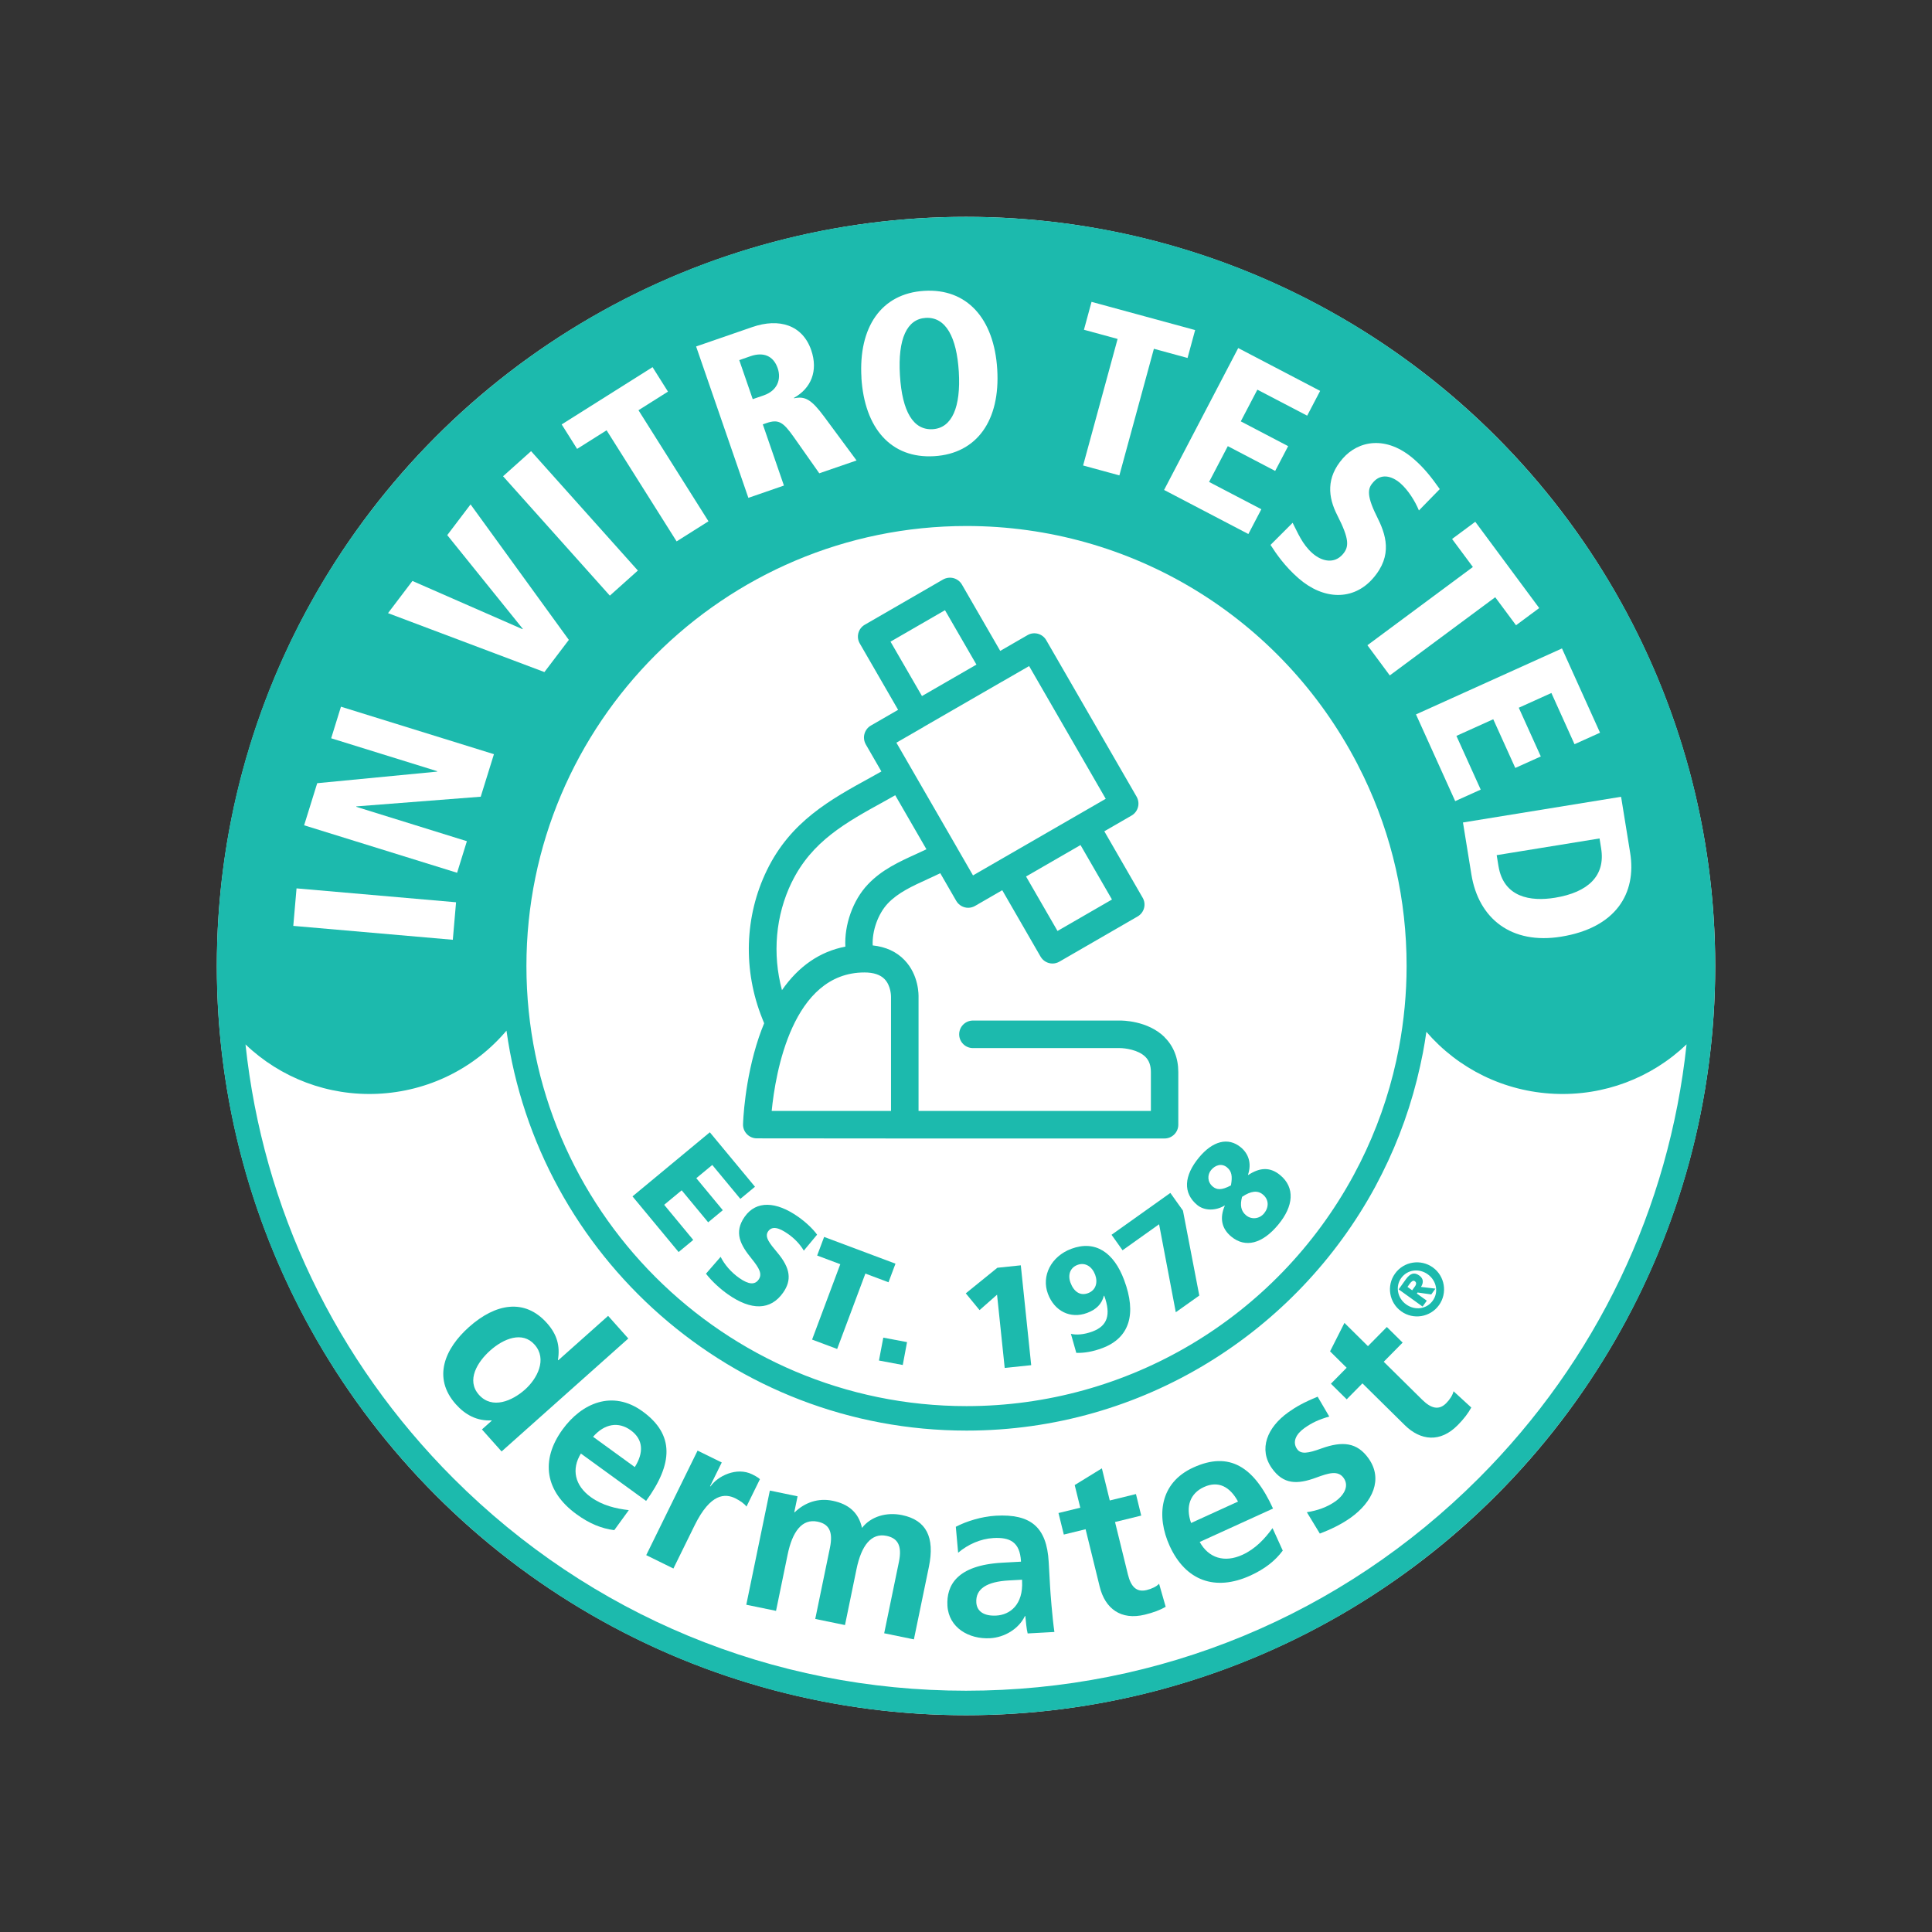 <?xml version="1.0" encoding="UTF-8"?>
<svg xmlns="http://www.w3.org/2000/svg" id="uuid-deb231bc-89f4-46b8-a0ed-8af07d55efb3" width="111.38mm" height="111.38mm" viewBox="0 0 315.73 315.73">
  <rect x="0" y="0" width="315.73" height="315.73" fill="#333333" stroke="none"/>
  <defs>
    <style>.uuid-629acc3e-b6bb-4bac-b017-b17fde0b2a45{fill:#1cbaad;}.uuid-629acc3e-b6bb-4bac-b017-b17fde0b2a45,.uuid-338a840e-e4a2-48d4-b44a-7d97e8af508f{stroke-width:0px;}.uuid-338a840e-e4a2-48d4-b44a-7d97e8af508f{fill:#fff;}</style>
  </defs>
  <circle class="uuid-338a840e-e4a2-48d4-b44a-7d97e8af508f" cx="157.87" cy="157.87" r="122.43"></circle>
  <path class="uuid-629acc3e-b6bb-4bac-b017-b17fde0b2a45" d="M157.87,35.44c-67.62,0-122.44,54.81-122.44,122.43s54.82,122.43,122.44,122.43,122.43-54.81,122.43-122.43-54.81-122.43-122.43-122.43ZM157.95,85.96c26.93,0,51.4,14.89,63.86,38.86l1.05,2.1c4.65,9.71,7.01,20.13,7.01,30.95,0,4.47-.43,8.97-1.26,13.38l-.43,2.1c-1.27,5.78-3.26,11.38-5.9,16.65l-1.1,2.11c-12.63,23.24-36.86,37.68-63.23,37.68-39.66,0-71.92-32.26-71.92-71.92s32.26-71.91,71.92-71.91ZM241.61,241.62c-22.37,22.36-52.11,34.68-83.74,34.68s-61.38-12.32-83.75-34.68c-19.32-19.32-31.15-44.15-34-70.94,5.74,5.48,13.48,8.44,21.59,8.07,8.27-.38,15.83-4.14,21.06-10.32,5.15,36.89,36.9,65.36,75.18,65.36,28.8,0,53.9-16.12,66.77-39.81l1.12-2.16c2.78-5.53,4.89-11.44,6.25-17.64l.45-2.16c.21-1.13.4-2.26.56-3.4,5.23,6.06,12.73,9.76,20.91,10.13,8.12.37,15.87-2.59,21.61-8.08-2.86,26.8-14.69,51.63-34.01,70.95Z"></path>
  <path class="uuid-629acc3e-b6bb-4bac-b017-b17fde0b2a45" d="M78.76,233.6l1.6-1.43-.05-.05c-2.37.12-4.27-.9-5.82-2.64-3.86-4.34-1.78-9.12,2.17-12.63,4.31-3.84,9.08-4.72,12.72-.63,1.65,1.85,2.17,3.71,1.8,6.03l.05.05,8.15-7.26,3.3,3.7-20.71,18.46-3.2-3.59ZM85.79,227.09c1.99-1.77,3.69-4.97,1.57-7.35-1.99-2.24-5.05-1-7.26.97-2.02,1.8-3.97,4.83-1.83,7.23,2.17,2.43,5.45.99,7.52-.85Z"></path>
  <path class="uuid-629acc3e-b6bb-4bac-b017-b17fde0b2a45" d="M100.38,250.06c-2.05-.26-4.04-1.05-6.16-2.6-5.12-3.71-5.96-8.8-2.28-13.86,3.13-4.31,8.16-6.51,13.07-2.95,5.24,3.8,4.99,8.56.58,14.63l-10.66-7.74c-1.58,2.56-1,5.22,1.61,7.11,1.92,1.39,4.11,1.89,6.22,2.14l-2.37,3.26ZM103.74,239.75c1.46-2.32,1.43-4.49-.66-6.01-2.01-1.46-4.28-1.09-6.16,1.06l6.83,4.96Z"></path>
  <path class="uuid-629acc3e-b6bb-4bac-b017-b17fde0b2a45" d="M105.6,254.16l8.4-17.1,3.95,1.94-1.91,3.88.07.03c1.15-1.66,4.23-3.24,6.82-1.97.93.46,1.14.69,1.26.79l-2.2,4.48c-.29-.43-1.02-.95-1.81-1.35-1.66-.81-4.06-.88-6.67,4.43l-3.46,7.04-4.45-2.19Z"></path>
  <path class="uuid-629acc3e-b6bb-4bac-b017-b17fde0b2a45" d="M144.5,266.89l2.4-11.63c.58-2.79-.29-3.91-2.03-4.27-2.46-.51-4.1,1.54-4.9,5.45l-1.88,9.13-4.86-1,2.4-11.63c.56-2.72-.21-3.9-2.03-4.27-2.54-.52-4.12,1.64-4.89,5.41l-1.89,9.17-4.86-1,3.85-18.66,4.53.94-.54,2.61h.07c1.66-1.61,3.85-2.37,6.21-1.88,2.57.53,4.22,1.89,4.79,4.43,1.44-1.86,3.98-2.62,6.55-2.09,3.95.82,5.38,3.6,4.38,8.46l-2.45,11.85-4.86-1Z"></path>
  <path class="uuid-629acc3e-b6bb-4bac-b017-b17fde0b2a45" d="M167.94,266.93c-.19-.69-.29-1.98-.38-2.83h-.07c-1,2.1-3.33,3.49-5.69,3.62-3.44.19-6.76-1.7-6.97-5.32-.18-3.29,1.52-6.61,8.95-7.02l3.07-.17v-.07c-.18-3.18-1.85-3.94-4.51-3.79-2.11.12-4.17,1.05-5.76,2.4l-.38-4.24c1.73-.91,4.24-1.68,6.53-1.81,5.69-.32,8.33,1.83,8.65,7.56l.22,3.92c.05,1,.35,4.98.71,7.52l-4.36.24ZM167.01,258.16l-2.18.12c-3.51.2-5.41,1.34-5.28,3.59.08,1.48,1.28,2.26,3.27,2.15,2.22-.12,4.42-1.77,4.21-5.65v-.22Z"></path>
  <path class="uuid-629acc3e-b6bb-4bac-b017-b17fde0b2a45" d="M190.51,262.58c-.94.54-2.02.95-3.42,1.29-3.92.96-6.49-1-7.37-4.55l-2.31-9.41-3.56.87-.87-3.52,3.56-.87-.91-3.7,4.44-2.73,1.29,5.25,4.28-1.05.86,3.52-4.28,1.05,2.11,8.59c.48,1.94,1.37,2.94,3.06,2.53.83-.2,1.61-.58,2.03-1.03l1.08,3.77Z"></path>
  <path class="uuid-629acc3e-b6bb-4bac-b017-b17fde0b2a45" d="M209.63,253.4c-1.23,1.66-2.91,2.99-5.29,4.08-5.76,2.62-10.59.85-13.19-4.84-2.21-4.85-1.65-10.31,3.87-12.82,5.89-2.69,9.91-.12,13.02,6.71l-11.98,5.46c1.45,2.63,4.05,3.44,6.98,2.1,2.15-.98,3.67-2.65,4.92-4.36l1.67,3.67ZM202.32,245.39c-1.3-2.41-3.2-3.46-5.56-2.38-2.26,1.03-3.06,3.19-2.11,5.88l7.67-3.5Z"></path>
  <path class="uuid-629acc3e-b6bb-4bac-b017-b17fde0b2a45" d="M213.57,247.13c1.72-.27,3.32-.82,4.71-1.81,1.08-.77,2.35-2.31,1.3-3.79-.92-1.29-2.47-.79-4.42-.08-3.23,1.21-5.44,1.11-7.29-1.48-2.23-3.13-.82-6.69,2.68-9.18,1.23-.88,2.53-1.62,4.78-2.54l1.9,3.24c-1.73.51-2.79.99-4.06,1.89-1.42,1.01-2,2.29-1.19,3.44.62.87,1.77.69,3.97-.11,3.47-1.25,5.84-.98,7.69,1.61,2.43,3.4.69,7.14-2.93,9.72-1.48,1.05-3.27,1.92-5.02,2.58l-2.12-3.49Z"></path>
  <path class="uuid-629acc3e-b6bb-4bac-b017-b17fde0b2a45" d="M240.44,230.02c-.52.95-1.22,1.87-2.23,2.89-2.83,2.87-6.05,2.55-8.66-.03l-6.9-6.81-2.57,2.61-2.58-2.55,2.57-2.61-2.71-2.68,2.35-4.65,3.84,3.8,3.09-3.13,2.58,2.55-3.09,3.13,6.29,6.21c1.42,1.4,2.71,1.79,3.93.55.6-.61,1.06-1.34,1.19-1.94l2.89,2.65Z"></path>
  <path class="uuid-629acc3e-b6bb-4bac-b017-b17fde0b2a45" d="M228.99,214.3c-1.95-1.4-2.46-4.16-1.01-6.17,1.44-2.01,4.22-2.41,6.17-1.01,1.97,1.41,2.44,4.18,1.01,6.17s-4.2,2.43-6.17,1.01ZM233.33,208.25c-1.39-1-3.31-.82-4.35.62-.97,1.35-.63,3.26.82,4.3,1.46,1.05,3.36.76,4.34-.61,1.01-1.4.61-3.29-.81-4.31ZM233.91,211.54l-2.25-.32-.12.17,1.63,1.17-.69.96-3.91-2.81,1.16-1.62c.71-.99,1.38-1.24,2.2-.65.65.46.78,1.1.29,1.87l2.36.28-.69.96ZM231.2,210.28c.3-.42.29-.71,0-.91-.27-.19-.57.07-.81.41l-.38.53.77.55.41-.58Z"></path>
  <path class="uuid-338a840e-e4a2-48d4-b44a-7d97e8af508f" d="M74,153.58l-26.07-2.27.53-6.13,26.07,2.27-.53,6.13Z"></path>
  <path class="uuid-338a840e-e4a2-48d4-b44a-7d97e8af508f" d="M78.56,130.2l-20.32,1.58-.02.07,18.08,5.62-1.6,5.16-25-7.76,2.14-6.88,19.59-1.89.02-.07-17.33-5.38,1.6-5.16,25,7.76-2.16,6.95Z"></path>
  <path class="uuid-338a840e-e4a2-48d4-b44a-7d97e8af508f" d="M88.97,109.83l-25.56-9.63,3.99-5.26,17.99,7.88.04-.06-12.34-15.31,3.81-5.02,16.06,22.14-3.99,5.26Z"></path>
  <path class="uuid-338a840e-e4a2-48d4-b44a-7d97e8af508f" d="M99.66,97.34l-17.45-19.51,4.58-4.1,17.45,19.51-4.58,4.1Z"></path>
  <path class="uuid-338a840e-e4a2-48d4-b44a-7d97e8af508f" d="M110.57,88.47l-11.44-18.15-4.82,3.04-2.52-4,14.85-9.36,2.52,4-4.82,3.04,11.44,18.15-5.2,3.28Z"></path>
  <path class="uuid-338a840e-e4a2-48d4-b44a-7d97e8af508f" d="M133.89,77.35l-4.2-5.97c-1.7-2.39-2.44-2.93-4.46-2.23l-.57.2,3.45,10-5.81,2.01-8.54-24.74,9.18-3.17c4.39-1.52,8.21-.34,9.63,3.77,1.16,3.37,0,6.23-2.82,7.8l.02.07c1.81-.39,2.85.21,4.93,3.02l5.28,7.14-6.1,2.1ZM124.81,64.61c2.23-.77,2.9-2.63,2.28-4.44-.7-2.02-2.32-2.69-4.44-1.96l-1.84.64,2.2,6.38,1.81-.62Z"></path>
  <path class="uuid-338a840e-e4a2-48d4-b44a-7d97e8af508f" d="M140.78,61.72c-.5-8.23,3.22-13.76,10.25-14.19,6.96-.43,11.43,4.49,11.94,12.83.51,8.31-3.29,13.76-10.29,14.19-7.07.43-11.4-4.56-11.91-12.83ZM156.69,60.75c-.34-5.58-2.09-9-5.42-8.8-3.03.19-4.57,3.36-4.2,9.39.36,5.95,2.2,8.99,5.35,8.8,3.18-.19,4.62-3.66,4.27-9.39Z"></path>
  <path class="uuid-338a840e-e4a2-48d4-b44a-7d97e8af508f" d="M177,76.08l5.64-20.69-5.5-1.5,1.24-4.56,16.93,4.61-1.24,4.56-5.5-1.5-5.64,20.69-5.93-1.62Z"></path>
  <path class="uuid-338a840e-e4a2-48d4-b44a-7d97e8af508f" d="M190.23,80.08l12.12-23.2,13.39,7-2.12,4.05-8.14-4.25-2.71,5.18,7.74,4.05-2.12,4.05-7.74-4.05-3.06,5.85,8.54,4.46-2.12,4.05-13.79-7.21Z"></path>
  <path class="uuid-338a840e-e4a2-48d4-b44a-7d97e8af508f" d="M211.24,85.43c.82,1.57,1.56,3.51,3.25,4.99,1.58,1.38,3.57,1.73,4.93.18,1.06-1.21,1.14-2.44-.88-6.4-1.53-2.98-1.84-6.15.9-9.28,2.52-2.88,7.08-3.87,11.68.16,1.61,1.41,2.77,2.87,4.17,4.85l-3.41,3.49c-.63-1.55-1.79-3.36-3-4.42-1.5-1.31-3.22-1.62-4.45-.21-.77.87-1.31,1.84.56,5.57,1.47,2.93,2.71,6.36-.63,10.17-3.21,3.67-8.08,3.54-12.17-.04-2.23-1.95-3.61-3.96-4.56-5.44l3.61-3.61Z"></path>
  <path class="uuid-338a840e-e4a2-48d4-b44a-7d97e8af508f" d="M223.47,105.44l17.23-12.78-3.4-4.58,3.79-2.81,10.45,14.1-3.79,2.81-3.4-4.58-17.23,12.78-3.66-4.94Z"></path>
  <path class="uuid-338a840e-e4a2-48d4-b44a-7d97e8af508f" d="M231.4,116.75l23.86-10.78,6.22,13.77-4.17,1.88-3.78-8.37-5.33,2.41,3.6,7.96-4.17,1.88-3.6-7.96-6.02,2.72,3.97,8.78-4.17,1.88-6.41-14.18Z"></path>
  <path class="uuid-338a840e-e4a2-48d4-b44a-7d97e8af508f" d="M239.08,134.41l25.84-4.2,1.48,9.14c1.08,6.66-2.34,12.27-11.26,13.72-8.18,1.33-13.51-2.97-14.68-10.15l-1.38-8.51ZM244.88,141.52c.84,5.15,5.24,5.84,9.24,5.19,5.4-.88,8.27-3.58,7.54-8.06l-.26-1.63-16.81,2.73.29,1.78Z"></path>
  <path class="uuid-629acc3e-b6bb-4bac-b017-b17fde0b2a45" d="M190.32,169.49c-2.77-2.72-6.96-2.72-7.38-2.71h-23.94c-1.24,0-2.25,1.01-2.25,2.25s1.01,2.25,2.25,2.25h23.97s.02,0,.03,0c.79,0,2.99.25,4.18,1.43.61.6.9,1.42.9,2.49v6.35h-37.97v-18.54c.01-.37.08-3.64-2.29-6.11-1.31-1.37-3.06-2.17-5.2-2.4-.12-2.33.85-5.14,2.46-6.85,1.68-1.78,4.02-2.84,6.51-3.98.68-.31,1.38-.63,2.07-.97l2.61,4.52c.42.72,1.17,1.13,1.95,1.13.38,0,.77-.1,1.12-.3l4.45-2.57,6.26,10.85c.42.72,1.17,1.13,1.95,1.13.38,0,.77-.1,1.12-.3l12.79-7.39c1.08-.62,1.45-2,.82-3.07l-6.26-10.85,4.45-2.57c.52-.3.89-.79,1.05-1.37.16-.58.07-1.19-.22-1.71l-14.77-25.58c-.62-1.08-2-1.45-3.07-.82l-4.45,2.57-6.26-10.84c-.3-.52-.79-.89-1.37-1.05-.58-.15-1.19-.07-1.71.22l-12.79,7.39c-1.08.62-1.45,2-.82,3.07l6.26,10.84-4.45,2.57c-.52.3-.89.79-1.05,1.37-.16.58-.07,1.19.22,1.71l2.55,4.42c-.54.3-1.08.61-1.61.9-6.8,3.73-13.22,7.26-17.11,15.26-3.65,7.51-3.92,16.34-.74,24.24l.3.75c-.3.73-.59,1.49-.86,2.28-2.37,7.02-2.58,13.93-2.59,14.22-.02.61.21,1.19.64,1.63.42.43,1,.68,1.61.68l24.17.02h0s0,0,0,0,0,0,0,0h42.46c1.24,0,2.25-1.01,2.25-2.25v-8.6c0-2.28-.78-4.26-2.26-5.71ZM181.72,147l-8.9,5.14-5.14-8.9,8.9-5.14,5.14,8.9ZM145.53,104.86l8.9-5.14,5.14,8.89-8.9,5.14-5.14-8.89ZM150.96,118.78s0,0,0,0c0,0,0,0,0,0l12.77-7.37s0,0,.01,0,0,0,0,0l4.44-2.56,12.52,21.69-21.69,12.52-2.55-4.42s0-.02-.01-.03c0,0-.01-.02-.02-.03l-9.94-17.21,4.44-2.56ZM129.38,144.2c3.27-6.72,8.81-9.76,15.23-13.29.56-.31,1.13-.63,1.69-.95l5.1,8.83c-.55.26-1.1.52-1.68.78-2.77,1.26-5.63,2.56-7.91,4.98-2.45,2.59-3.84,6.61-3.66,10.15-4.14.79-7.64,3.19-10.36,7.11-1.59-5.91-1.05-12.18,1.59-17.63ZM145.61,181.55h-19.5c.61-6.2,3.36-22.63,15.16-22.63,1.47,0,2.58.36,3.28,1.08,1.08,1.11,1.06,2.84,1.06,2.93v18.63Z"></path>
  <path class="uuid-629acc3e-b6bb-4bac-b017-b17fde0b2a45" d="M103.37,195.51l12.63-10.47,7.38,8.9-2.39,1.98-4.59-5.54-2.61,2.16,4.33,5.23-2.39,1.98-4.33-5.23-2.86,2.37,4.75,5.74-2.39,1.98-7.54-9.1Z"></path>
  <path class="uuid-629acc3e-b6bb-4bac-b017-b17fde0b2a45" d="M117.77,205.4c.6,1.19,1.61,2.45,3.05,3.46,1.56,1.09,2.54,1.12,3.15.26.65-.92.11-1.87-1.12-3.4-1.85-2.27-2.96-4.29-1.16-6.87,1.89-2.69,5.14-2.54,8.75,0,1.25.88,2.41,1.97,3.09,2.92l-2.17,2.61c-.63-1.07-1.53-1.99-2.55-2.71-1.52-1.07-2.63-1.36-3.28-.44s.3,2.02,1.5,3.46c2.16,2.57,2.38,4.51.95,6.55-2.05,2.92-5.2,2.96-9.01.29-1.21-.85-2.59-2.08-3.6-3.38l2.39-2.75Z"></path>
  <path class="uuid-629acc3e-b6bb-4bac-b017-b17fde0b2a45" d="M132.71,218.92l4.61-12.32-3.78-1.42,1.14-3.04,11.66,4.37-1.14,3.04-3.78-1.42-4.61,12.32-4.09-1.53Z"></path>
  <path class="uuid-629acc3e-b6bb-4bac-b017-b17fde0b2a45" d="M143.64,222.34l.71-3.74,3.88.73-.7,3.74-3.88-.73Z"></path>
  <path class="uuid-629acc3e-b6bb-4bac-b017-b17fde0b2a45" d="M164.19,223.55l-1.25-11.97-2.86,2.52-2.25-2.74,5.16-4.18,3.83-.4,1.7,16.32-4.35.45Z"></path>
  <path class="uuid-629acc3e-b6bb-4bac-b017-b17fde0b2a45" d="M180.4,211.75c-.35,1.34-1.22,2.24-2.74,2.81-2.75,1.03-5.36-.31-6.41-3.13-1.08-2.88.48-6.1,3.83-7.35,3.92-1.46,6.95.59,8.63,5.11,2.06,5.5.92,9.44-3.57,11.12-1.56.58-2.91.81-4.25.78l-.88-3.11c.82.19,2.04.17,3.54-.39,2.4-.9,3.06-2.7,1.9-5.85l-.04.02ZM178.97,208.32c-.49-1.32-1.61-2.08-2.88-1.61-1.21.45-1.62,1.63-1.15,2.91.54,1.45,1.57,2.2,2.87,1.71,1.28-.48,1.63-1.74,1.16-3.02Z"></path>
  <path class="uuid-629acc3e-b6bb-4bac-b017-b17fde0b2a45" d="M192.15,214.45l-2.73-14.38-5.97,4.25-1.8-2.53,9.61-6.84,2.06,2.89,2.67,13.88-3.83,2.72Z"></path>
  <path class="uuid-629acc3e-b6bb-4bac-b017-b17fde0b2a45" d="M203.99,192.02c2-1.31,3.65-1.28,5.23.03,2.44,2.03,2.19,5.05-.33,8.09-2.58,3.11-5.36,3.86-7.68,1.94-1.52-1.26-1.96-2.94-1.04-5.08h-.02c-1.48.89-3.32.9-4.5-.08-2.37-1.96-2.17-4.79.29-7.76,2.24-2.7,4.76-3.38,6.84-1.66,1.32,1.1,1.77,2.69,1.17,4.48l.04.03ZM200.53,190.78c-.89-.74-1.95-.37-2.61.43-.64.78-.62,1.96.27,2.7.63.53,1.41.65,2.97-.19.28-1.51.12-2.31-.62-2.93ZM203.65,198.62c.89.73,2.17.58,2.92-.32.81-.98.83-2.25-.19-3.09-.85-.71-1.94-.6-3.4.38-.37,1.4-.17,2.34.67,3.03Z"></path>
</svg>
